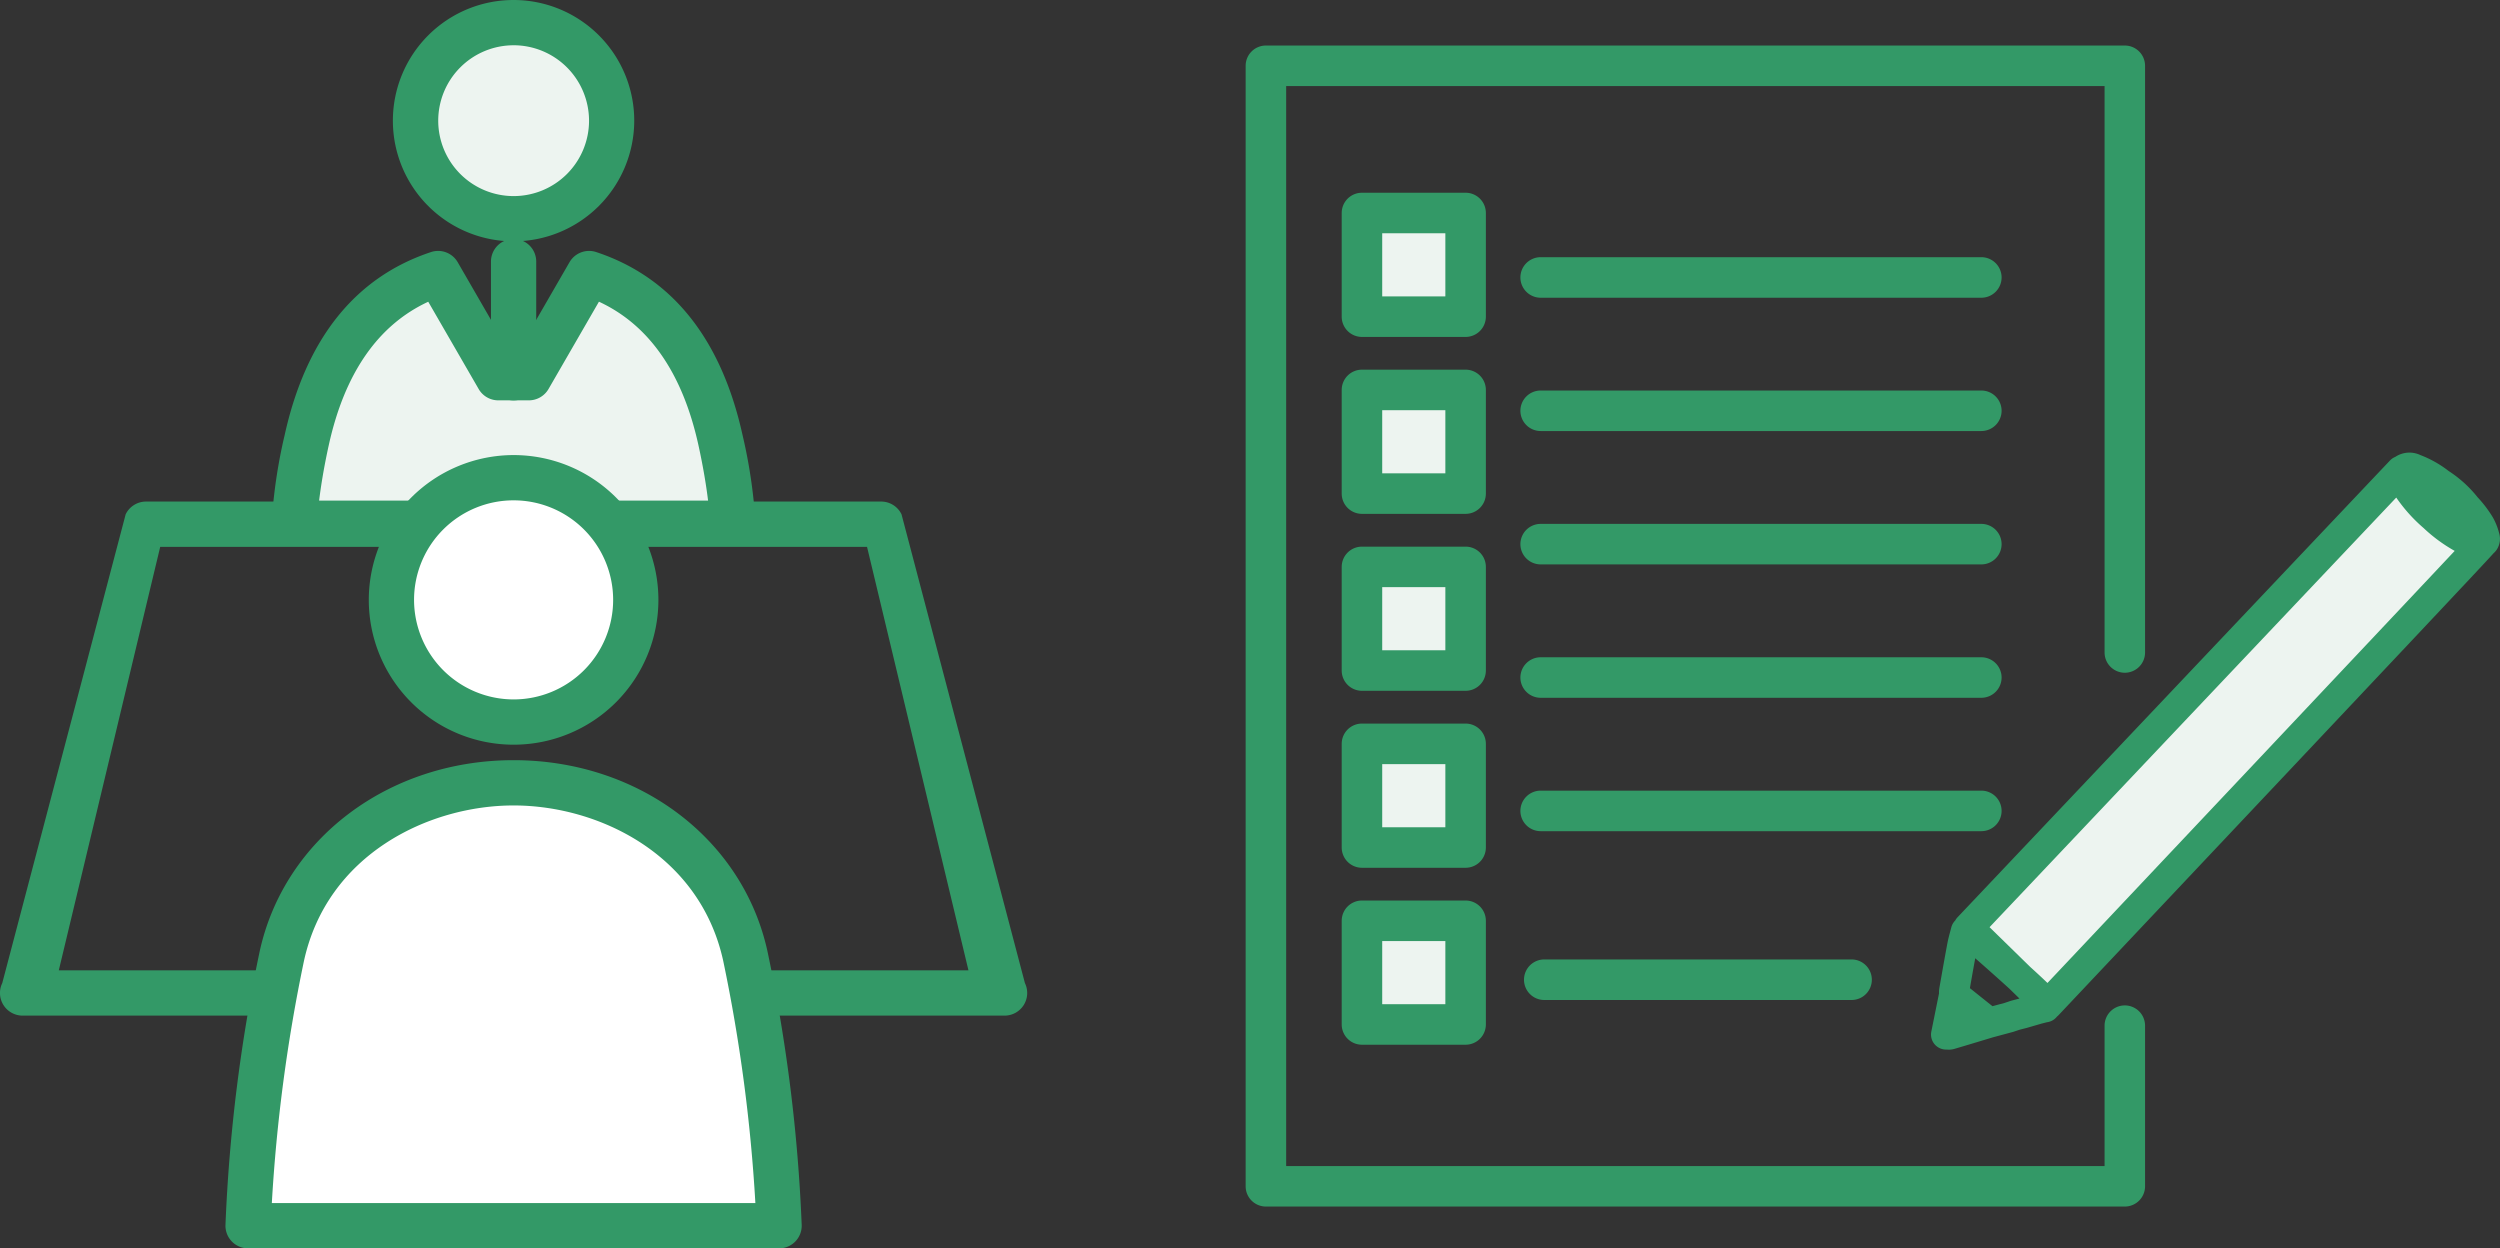 <svg xmlns="http://www.w3.org/2000/svg" width="192.101" height="95.923" viewBox="0 0 192.101 95.923">
  <rect x="0" y="0" width="192.101" height="95.923" fill="#333333" stroke="none"/>
  <g id="icon03" transform="translate(-860 -10279)">
    <g id="icon" transform="translate(860 10279.688)">
      <path id="パス_10410" data-name="パス 10410" d="M77.191,168.048H1.739a1.739,1.739,0,0,1-1.565-2.5l9.482-36.021a1.739,1.739,0,0,1,1.565-.98H67.708a1.739,1.739,0,0,1,1.565.98l9.482,36.021a1.739,1.739,0,0,1-1.565,2.5ZM4.517,164.57h69.9l-7.794-32.543H12.311Z" transform="translate(0 -90.695)" fill="#339967"/>
      <path id="Path_10411" data-name="Path 10411" d="M123.5,13.44a7.534,7.534,0,1,1-7.533-7.534A7.534,7.534,0,0,1,123.5,13.44" transform="translate(-76.504 -4.167)" fill="#edf4f0"/>
      <path id="パス_10412" data-name="パス 10412" d="M111.8,18.546a9.273,9.273,0,1,1,9.273-9.273A9.283,9.283,0,0,1,111.8,18.546Zm0-15.067A5.794,5.794,0,1,0,117.6,9.273,5.8,5.8,0,0,0,111.8,3.478Z" transform="translate(-72.338 -0.688)" fill="#339967"/>
      <path id="Path_10413" data-name="Path 10413" d="M109.548,84.155c-1.355-6.117-4.426-10.9-10.092-12.774L94.832,79.39H92.479l-4.624-8.008c-5.665,1.878-8.736,6.657-10.091,12.774a38.387,38.387,0,0,0-.955,6.411H110.5a38.4,38.4,0,0,0-.955-6.411" transform="translate(-54.191 -50.361)" fill="#edf4f0"/>
      <path id="パス_10414" data-name="パス 10414" d="M106.336,88.139H72.642A1.739,1.739,0,0,1,70.9,86.346a39.9,39.9,0,0,1,1-6.734c1.637-7.392,5.42-12.119,11.242-14.049a1.739,1.739,0,0,1,2.053.781l4.122,7.139h.345l4.122-7.139a1.739,1.739,0,0,1,2.053-.781c5.823,1.93,9.605,6.657,11.242,14.049a39.91,39.91,0,0,1,.995,6.734,1.739,1.739,0,0,1-1.738,1.793ZM74.545,84.66h29.888c-.128-1.046-.355-2.511-.75-4.3-1.221-5.512-3.787-9.2-7.636-10.984l-3.876,6.712a1.746,1.746,0,0,1-1.507.869H88.312a1.739,1.739,0,0,1-1.506-.869L82.931,69.38c-3.85,1.784-6.415,5.472-7.636,10.984C74.9,82.149,74.673,83.614,74.545,84.66Z" transform="translate(-50.024 -46.882)" fill="#339967"/>
      <path id="線_23" data-name="線 23" d="M-4.167,6.5A1.739,1.739,0,0,1-5.906,4.761V-4.167A1.739,1.739,0,0,1-4.167-5.906,1.739,1.739,0,0,1-2.428-4.167V4.761A1.739,1.739,0,0,1-4.167,6.5Z" transform="translate(43.632 23.579)" fill="#339967"/>
      <path id="Path_10415" data-name="Path 10415" d="M120.914,131.706a9.388,9.388,0,1,1-9.388-9.388,9.388,9.388,0,0,1,9.388,9.388" transform="translate(-72.061 -86.299)" fill="#fff"/>
      <path id="楕円形_47" data-name="楕円形 47" d="M5.221-5.906A11.127,11.127,0,1,1-5.906,5.221,11.14,11.14,0,0,1,5.221-5.906Zm0,18.776A7.649,7.649,0,1,0-2.428,5.221,7.658,7.658,0,0,0,5.221,12.87Z" transform="translate(34.244 40.186)" fill="#339967"/>
      <path id="Path_10416" data-name="Path 10416" d="M85.144,201.933c7.942,0,15.934,4.671,17.814,13.346a125.58,125.58,0,0,1,2.585,20.687h-40.8a125.581,125.581,0,0,1,2.585-20.687c1.88-8.675,9.872-13.346,17.814-13.346" transform="translate(-45.679 -142.469)" fill="#fff"/>
      <path id="パス_10417" data-name="パス 10417" d="M80.977,196.027c9.611,0,17.635,6.052,19.514,14.717a126.058,126.058,0,0,1,2.624,21.01,1.739,1.739,0,0,1-1.739,1.785h-40.8a1.739,1.739,0,0,1-1.739-1.785,126.059,126.059,0,0,1,2.624-21.01C63.341,202.079,71.365,196.027,80.977,196.027ZM99.555,230.06a125.883,125.883,0,0,0-2.464-18.579c-1.784-8.228-9.6-11.975-16.114-11.975s-14.331,3.747-16.114,11.975A125.883,125.883,0,0,0,62.4,230.06Z" transform="translate(-41.512 -138.303)" fill="#339967"/>
    </g>
    <g id="icon-2" data-name="icon" transform="translate(-39.785 -0.112)">
      <path id="Path_11385" data-name="Path 11385" d="M1072,10308.424l6.562,5.336-33.457,35.381-6.148-5.77Z" transform="translate(11.99 7.065)" fill="#edf4f0"/>
      <rect id="Rectangle_9095" data-name="Rectangle 9095" width="9" height="7" transform="translate(1003.902 10296)" fill="#edf4f0"/>
      <rect id="Rectangle_9098" data-name="Rectangle 9098" width="9" height="7" transform="translate(1003.902 10323)" fill="#edf4f0"/>
      <rect id="Rectangle_9096" data-name="Rectangle 9096" width="9" height="9" transform="translate(1003.902 10309)" fill="#edf4f0"/>
      <rect id="Rectangle_9097" data-name="Rectangle 9097" width="9" height="7" transform="translate(1003.902 10337)" fill="#edf4f0"/>
      <rect id="Rectangle_9099" data-name="Rectangle 9099" width="9" height="9" transform="translate(1003.902 10349)" fill="#edf4f0"/>
      <g id="Group_12836" data-name="Group 12836" transform="translate(996 10283.112)">
        <path id="Path_12285" data-name="Path 12285" d="M-5334.658-10193.788a1.558,1.558,0,0,1-1.556-1.556v-86.1a1.557,1.557,0,0,1,1.556-1.557h66a1.558,1.558,0,0,1,1.556,1.557v45.082a1.559,1.559,0,0,1-1.556,1.556,1.558,1.558,0,0,1-1.556-1.556v-43.526H-5333.1v82.987h62.886v-10.787a1.558,1.558,0,0,1,1.556-1.556,1.559,1.559,0,0,1,1.556,1.556v12.344a1.559,1.559,0,0,1-1.556,1.556Zm52.321-12.062a.185.185,0,0,0-.039,0h-.01a1.159,1.159,0,0,1-.9-.423,1.148,1.148,0,0,1-.24-.963l.591-2.93a2.028,2.028,0,0,1,.026-.415l.078-.446c.175-.988.354-2.011.544-3.015.059-.31.137-.6.211-.875l0,0c.029-.111.06-.222.088-.333a1.171,1.171,0,0,1,.3-.521,1.123,1.123,0,0,1,.17-.239c22.024-23.263,33.211-35.082,33.257-35.126a1.129,1.129,0,0,1,.379-.253,1.965,1.965,0,0,1,1.931-.145,8.49,8.49,0,0,1,2.181,1.229,9.3,9.3,0,0,1,2.222,2.018,9.317,9.317,0,0,1,1.159,1.525,4.876,4.876,0,0,1,.485,1.2,1.528,1.528,0,0,1-.15,1.257,1.369,1.369,0,0,1-.266.313c-.565.643-5.381,5.766-33.443,35.511a.884.884,0,0,1-.087.077l-.013.01a1.167,1.167,0,0,1-.787.444l-.392.1-1.118.325-.044.013-.523.132-.452.151c-.021.008-.044.014-.067.021l-1.554.418-.622.188c-.792.239-1.566.475-2.338.7a1.533,1.533,0,0,1-.428.06C-5282.245-10205.845-5282.3-10205.848-5282.337-10205.85Zm1.775-4.718.054.041q.84.674,1.68,1.342l.947-.255.459-.155.08-.023.588-.154-.782-.764c-.805-.73-1.793-1.613-2.617-2.331C-5280.293-10212.1-5280.43-10211.321-5280.562-10210.567Zm1.51-4.687,3.118,3.048c.542.49.988.908,1.332,1.238,9.477-10.047,26.586-28.188,31.291-33.2a12.026,12.026,0,0,1-2.39-1.757,12.182,12.182,0,0,1-2.1-2.341C-5253.142-10242.625-5274.781-10219.765-5279.052-10215.254Zm-48.225,9.032a1.558,1.558,0,0,1-1.556-1.556v-7.967a1.557,1.557,0,0,1,1.556-1.557h7.966a1.558,1.558,0,0,1,1.556,1.557v7.967a1.559,1.559,0,0,1-1.556,1.556Zm1.556-3.112h4.852v-4.854h-4.852Zm12.452-.325a1.558,1.558,0,0,1-1.556-1.559,1.559,1.559,0,0,1,1.556-1.557h23.616a1.559,1.559,0,0,1,1.556,1.557,1.558,1.558,0,0,1-1.556,1.559Zm-14.008-10.16a1.558,1.558,0,0,1-1.556-1.556v-7.967a1.557,1.557,0,0,1,1.556-1.557h7.966a1.558,1.558,0,0,1,1.556,1.557v7.967a1.559,1.559,0,0,1-1.556,1.556Zm1.556-3.112h4.852v-4.854h-4.852Zm12.175.3a1.56,1.56,0,0,1-1.556-1.559,1.56,1.56,0,0,1,1.556-1.556h33.864a1.558,1.558,0,0,1,1.556,1.556,1.558,1.558,0,0,1-1.556,1.559Zm0-10.25a1.559,1.559,0,0,1-1.556-1.557,1.56,1.56,0,0,1,1.556-1.556h33.864a1.56,1.56,0,0,1,1.556,1.556,1.559,1.559,0,0,1-1.556,1.557Zm-13.731-.537a1.556,1.556,0,0,1-1.556-1.556v-7.965a1.556,1.556,0,0,1,1.556-1.556h7.966a1.557,1.557,0,0,1,1.556,1.556v7.965a1.557,1.557,0,0,1-1.556,1.556Zm1.556-3.112h4.852v-4.852h-4.852Zm12.175-6.6a1.559,1.559,0,0,1-1.556-1.557,1.558,1.558,0,0,1,1.556-1.556h33.864a1.558,1.558,0,0,1,1.556,1.556,1.559,1.559,0,0,1-1.556,1.557Zm-13.731-3.884a1.557,1.557,0,0,1-1.556-1.557v-7.967a1.558,1.558,0,0,1,1.556-1.556h7.966a1.559,1.559,0,0,1,1.556,1.556v7.967a1.558,1.558,0,0,1-1.556,1.557Zm1.556-3.112h4.852v-4.854h-4.852Zm12.175-3.252a1.56,1.56,0,0,1-1.556-1.557,1.558,1.558,0,0,1,1.556-1.556h33.864a1.558,1.558,0,0,1,1.556,1.556,1.56,1.56,0,0,1-1.556,1.557Zm-13.731-7.231a1.558,1.558,0,0,1-1.556-1.556v-7.967a1.557,1.557,0,0,1,1.556-1.557h7.966a1.558,1.558,0,0,1,1.556,1.557v7.967a1.559,1.559,0,0,1-1.556,1.556Zm1.556-3.112h4.852v-4.854h-4.852Zm12.175.1a1.56,1.56,0,0,1-1.556-1.559,1.56,1.56,0,0,1,1.556-1.557h33.864a1.56,1.56,0,0,1,1.556,1.557,1.56,1.56,0,0,1-1.556,1.559Z" transform="translate(5335.715 10282.5)" fill="#339967"/>
      </g>
    </g>
  </g>
</svg>
